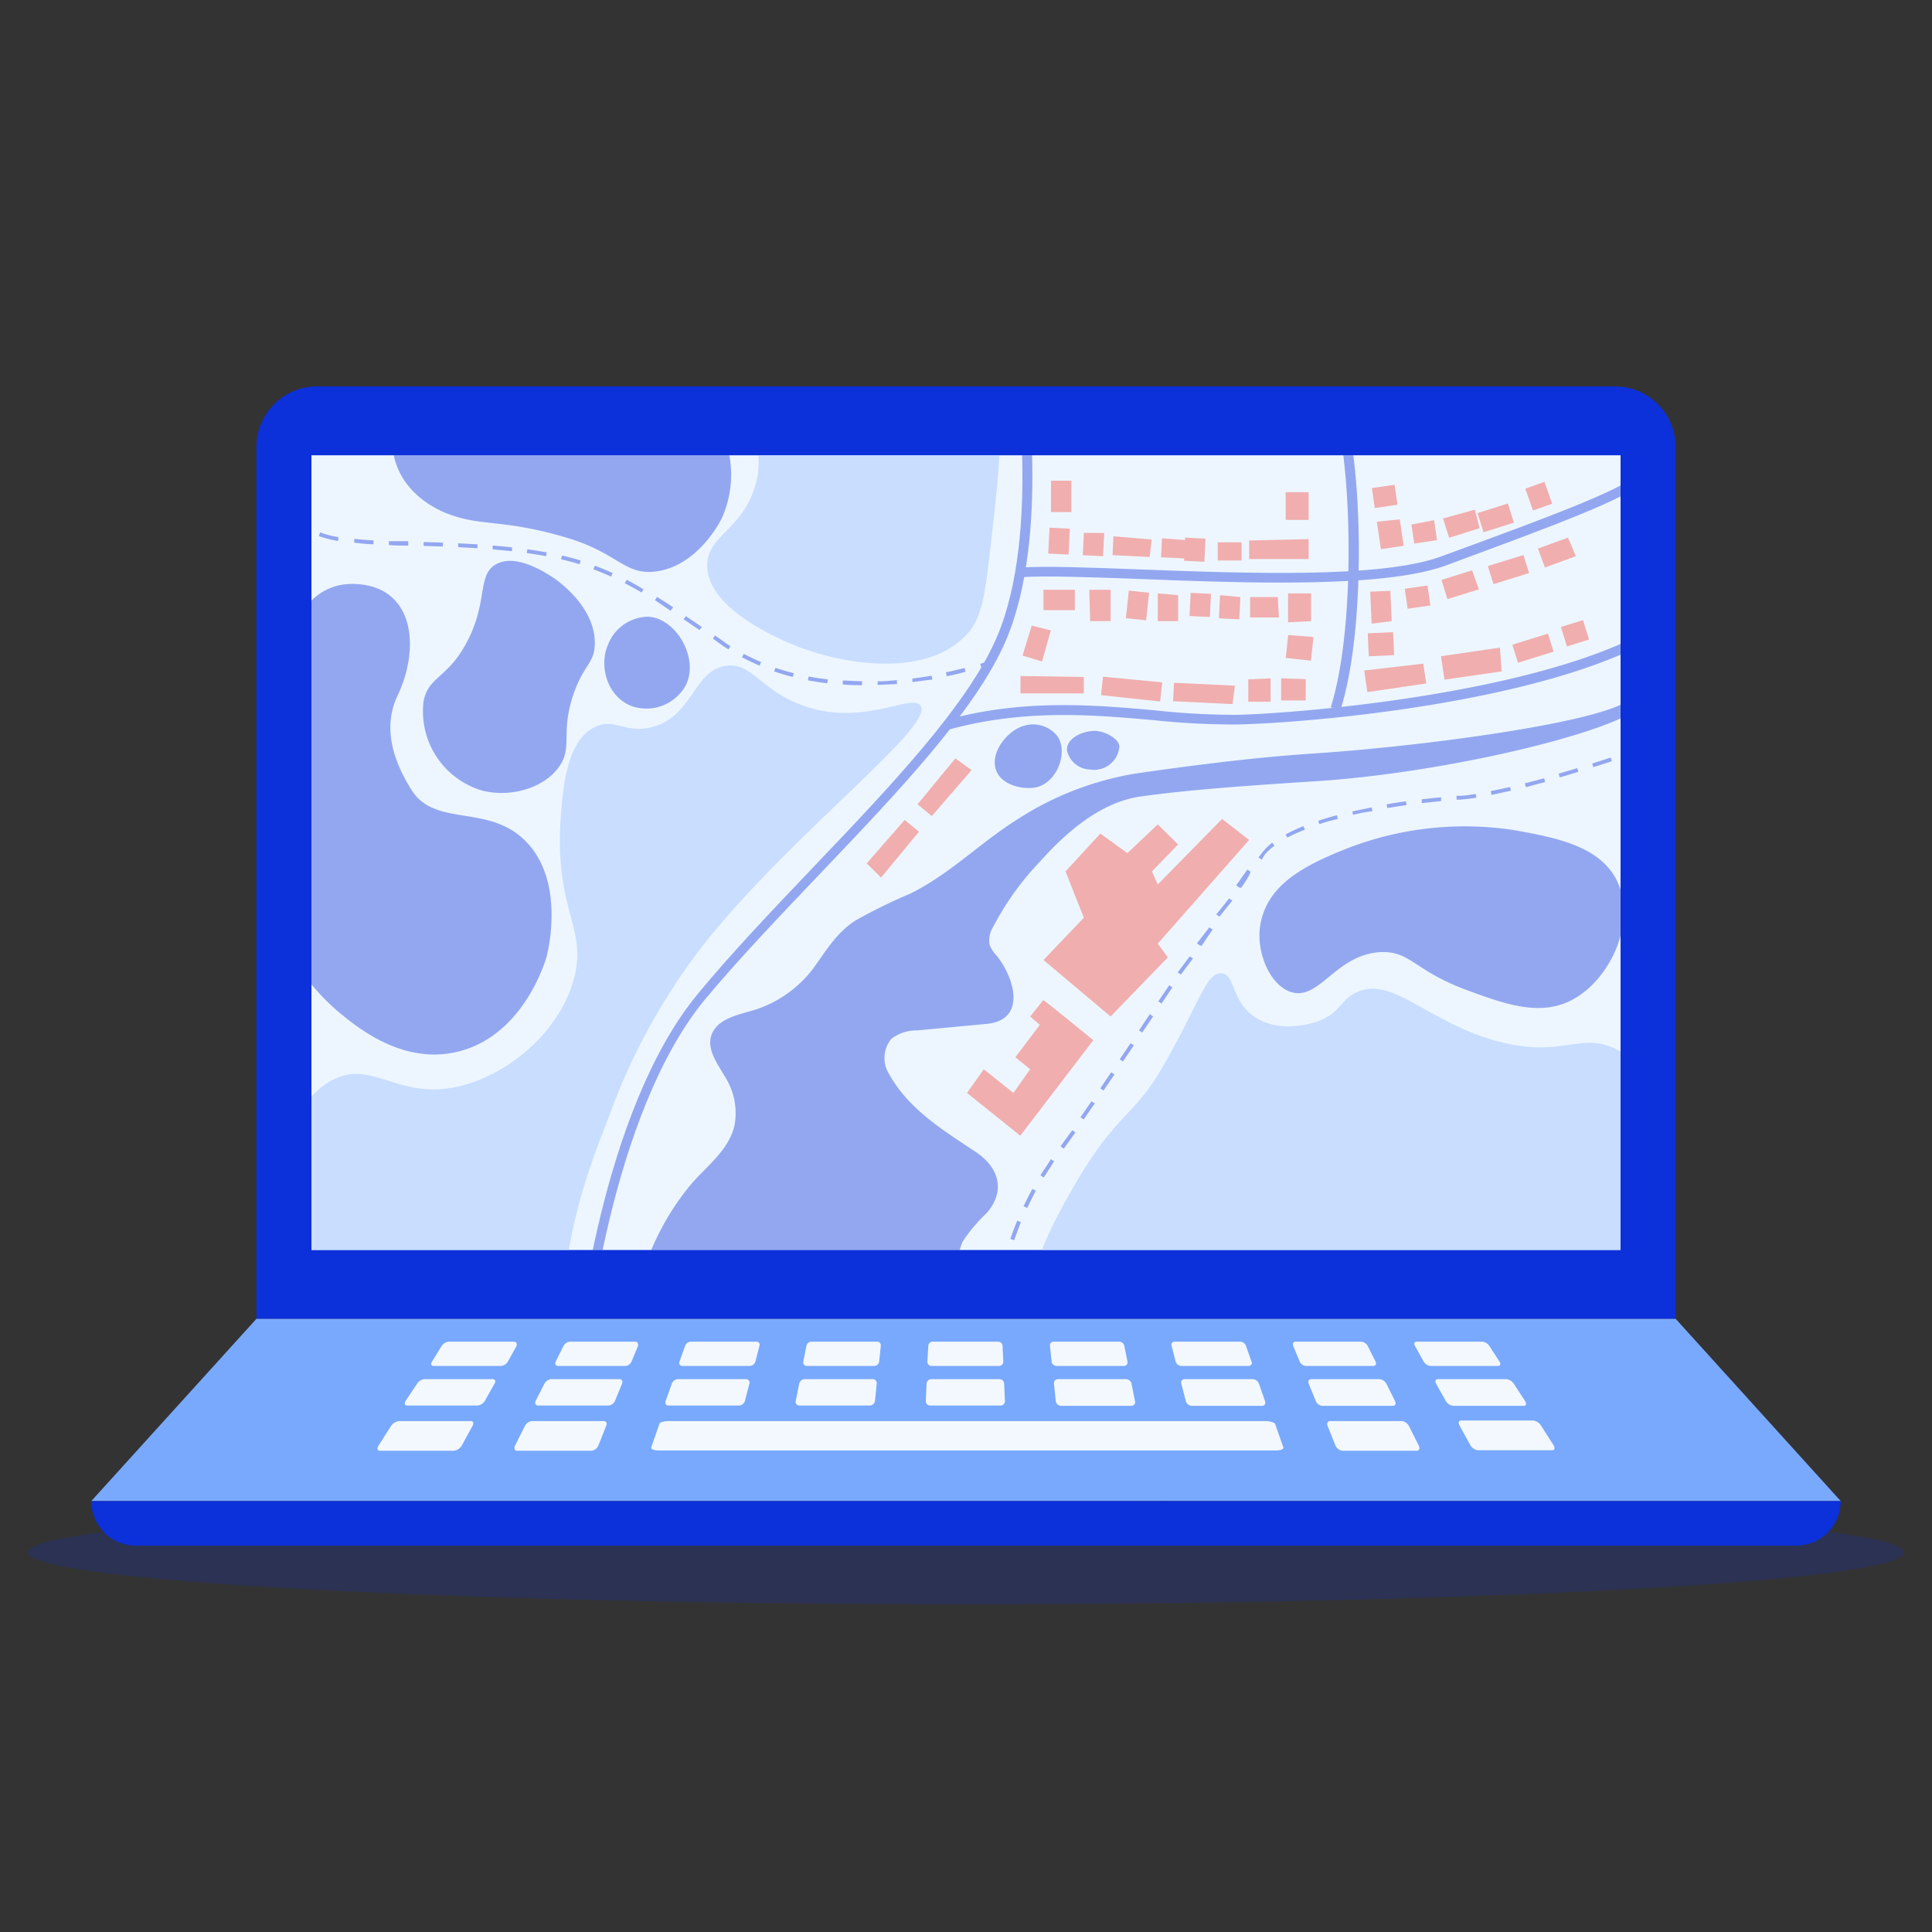 <svg xmlns="http://www.w3.org/2000/svg" xmlns:xlink="http://www.w3.org/1999/xlink" viewBox="0 0 200 200"><rect x="0" y="0" width="200" height="200" fill="#333333" stroke="none"/><defs><style>.cls-1{fill:none;}.cls-2{isolation:isolate;}.cls-3,.cls-4{fill:#0c30d9;}.cls-3{opacity:0.2;mix-blend-mode:multiply;}.cls-5{fill:#79a9fd;}.cls-11,.cls-6{fill:#edf6ff;}.cls-7{fill:#f3f8fe;}.cls-8{clip-path:url(#clip-path);}.cls-9{fill:#90b7ff;}.cls-10{fill:#f74234;}.cls-11{opacity:0.6;mix-blend-mode:screen;}</style><clipPath id="clip-path"><rect class="cls-1" x="32.24" y="47.14" width="135.52" height="82.25"></rect></clipPath></defs><title>Artboard 6</title><g class="cls-2"><g id="Layer_1" data-name="Layer 1"><path class="cls-3" d="M197.12,160.7c0,3-43.48,5.37-97.12,5.37S2.88,163.66,2.88,160.7s43.48-5.38,97.12-5.38S197.12,157.73,197.12,160.7Z"></path><path class="cls-4" d="M32.82,40H167.18a6.28,6.28,0,0,1,6.28,6.28v90.25a0,0,0,0,1,0,0H26.54a0,0,0,0,1,0,0V46.28A6.28,6.28,0,0,1,32.82,40Z"></path><polygon class="cls-5" points="190.55 155.39 9.45 155.39 26.54 136.53 173.47 136.53 190.55 155.39"></polygon><path class="cls-4" d="M185.94,160H14.06a4.61,4.61,0,0,1-4.61-4.61h181.1A4.61,4.61,0,0,1,185.94,160Z"></path><rect class="cls-6" x="32.24" y="47.14" width="135.52" height="82.25"></rect><path class="cls-7" d="M53.21,138.89H46.45a1,1,0,0,0-.72.43l-1,1.62c-.17.25-.1.46.14.46h7a.93.93,0,0,0,.71-.46l.9-1.62C53.54,139.08,53.45,138.89,53.21,138.89Z"></path><path class="cls-7" d="M65.74,138.89H59a.83.83,0,0,0-.66.43l-.81,1.62c-.12.25,0,.46.22.46h7a.75.75,0,0,0,.63-.46l.67-1.62C66.09,139.08,66,138.89,65.74,138.89Z"></path><path class="cls-7" d="M78.27,138.89H71.5a.66.66,0,0,0-.58.43l-.57,1.62a.31.31,0,0,0,.29.46h7a.63.63,0,0,0,.56-.46l.42-1.62A.32.32,0,0,0,78.27,138.89Z"></path><path class="cls-7" d="M90.79,138.89H84a.55.55,0,0,0-.52.43l-.32,1.62a.36.36,0,0,0,.35.46h7a.52.52,0,0,0,.5-.46l.17-1.62A.38.38,0,0,0,90.79,138.89Z"></path><path class="cls-7" d="M103.32,138.89H96.55a.45.45,0,0,0-.45.43L96,140.94a.43.43,0,0,0,.43.46h7a.43.43,0,0,0,.43-.46l-.08-1.62A.45.45,0,0,0,103.32,138.89Z"></path><path class="cls-7" d="M115.84,138.89h-6.76a.38.38,0,0,0-.39.43l.17,1.62a.52.52,0,0,0,.5.46h7a.36.36,0,0,0,.35-.46l-.32-1.62A.55.55,0,0,0,115.84,138.89Z"></path><path class="cls-7" d="M128.37,138.89H121.6a.32.32,0,0,0-.32.43l.42,1.62a.63.63,0,0,0,.56.46h7a.31.31,0,0,0,.29-.46l-.57-1.62A.66.66,0,0,0,128.37,138.89Z"></path><path class="cls-7" d="M140.89,138.89h-6.76c-.24,0-.35.19-.26.43l.67,1.62a.75.75,0,0,0,.63.46h7c.25,0,.34-.21.22-.46l-.81-1.62A.84.84,0,0,0,140.89,138.89Z"></path><path class="cls-7" d="M153.42,138.89h-6.77c-.23,0-.32.19-.18.43l.9,1.62a.93.93,0,0,0,.71.46h7c.24,0,.31-.21.14-.46l-1.05-1.62A1,1,0,0,0,153.42,138.89Z"></path><path class="cls-7" d="M51,142.77H43.93a1.07,1.07,0,0,0-.76.48L42,145c-.18.28-.12.5.14.5h7.3a1,1,0,0,0,.76-.5l1-1.78C51.35,143,51.27,142.77,51,142.77Z"></path><path class="cls-7" d="M64.13,142.77H57.05a.92.92,0,0,0-.7.48L55.46,145c-.14.28,0,.5.22.5H63a.8.8,0,0,0,.67-.5l.73-1.78C64.5,143,64.38,142.77,64.13,142.77Z"></path><path class="cls-7" d="M77.25,142.77H70.16a.73.73,0,0,0-.62.48L68.92,145c-.1.28,0,.5.29.5h7.31a.67.67,0,0,0,.6-.5l.46-1.78A.36.36,0,0,0,77.25,142.77Z"></path><path class="cls-7" d="M90.36,142.77H83.28a.6.6,0,0,0-.55.48L82.38,145a.38.38,0,0,0,.37.5h7.31a.56.56,0,0,0,.52-.5l.18-1.78A.41.41,0,0,0,90.36,142.77Z"></path><path class="cls-7" d="M103.48,142.77H96.39a.49.49,0,0,0-.47.48L95.84,145a.45.45,0,0,0,.44.5h7.31a.45.45,0,0,0,.44-.5l-.08-1.78A.49.49,0,0,0,103.48,142.77Z"></path><path class="cls-7" d="M116.59,142.77h-7.08a.41.41,0,0,0-.4.48l.18,1.78a.56.56,0,0,0,.52.5h7.31a.38.38,0,0,0,.37-.5l-.35-1.78A.6.6,0,0,0,116.59,142.77Z"></path><path class="cls-7" d="M129.71,142.77h-7.09a.35.35,0,0,0-.33.48l.46,1.78a.67.67,0,0,0,.6.5h7.31c.25,0,.39-.22.29-.5l-.62-1.78A.73.73,0,0,0,129.71,142.77Z"></path><path class="cls-7" d="M142.82,142.77h-7.08c-.25,0-.37.22-.26.48l.73,1.78a.8.8,0,0,0,.67.5h7.31c.26,0,.35-.22.22-.5l-.89-1.78A.92.92,0,0,0,142.82,142.77Z"></path><path class="cls-7" d="M155.94,142.77h-7.09c-.25,0-.33.22-.18.48l1,1.78a1,1,0,0,0,.75.5h7.31c.26,0,.32-.22.14-.5l-1.16-1.78A1.07,1.07,0,0,0,155.94,142.77Z"></path><path class="cls-7" d="M48.73,147.11H41.29a1.16,1.16,0,0,0-.82.52l-1.27,2c-.2.3-.15.55.13.55H47a1.1,1.1,0,0,0,.81-.55l1.09-2C49.08,147.34,49,147.11,48.73,147.11Z"></path><path class="cls-7" d="M62.5,147.11H55.07a.93.93,0,0,0-.74.52l-1,2c-.16.3-.06.55.21.55h7.69a.9.9,0,0,0,.72-.55l.79-2C62.88,147.34,62.77,147.11,62.5,147.11Z"></path><path class="cls-7" d="M132,147.4l.85,2.44c.06.17-.28.31-.76.31H68.17c-.48,0-.82-.14-.76-.31l.85-2.44c0-.16.48-.29.94-.29H131C131.46,147.11,131.89,147.24,132,147.4Z"></path><path class="cls-7" d="M145.14,147.11H137.7c-.26,0-.38.23-.26.52l.8,2a.9.9,0,0,0,.73.55h7.68c.27,0,.37-.25.21-.55l-1-2A1,1,0,0,0,145.14,147.11Z"></path><path class="cls-7" d="M158.7,147.05h-7.43c-.26,0-.34.23-.18.52l1.1,2a1.07,1.07,0,0,0,.8.56h7.68c.28,0,.33-.25.13-.56l-1.28-2A1.14,1.14,0,0,0,158.7,147.05Z"></path><g class="cls-8"><path class="cls-4" d="M40.74,47c.58,3.2,3.21,5.35,5.95,6.31,3.37,1.19,5.64.44,12.13,2.4,5.18,1.57,5.89,3.9,9.15,3.44,4.31-.62,6.61-5.21,6.75-5.5a11,11,0,0,0-.11-9.26c-2.11-4.35-7.21-7.27-11.1-6.3-3.66.92-3.36,4.54-7.21,5.72-5.07,1.57-4.92-3.2-9.15-1.73C46.22,42.45,40.21,44.07,40.74,47Z"></path><path class="cls-4" d="M51.39,58.39c2-1.08,4.93.79,5.84,1.38.25.16,4.51,3,4.34,7-.08,1.93-1.11,2-2.17,5-1.42,4.09-.09,5.52-1.49,7.55-1.53,2.24-5,3.28-8,2.52a8.55,8.55,0,0,1-6.06-9.27c.51-2.56,2.47-2.33,4.46-6.06C50.57,62.27,49.35,59.48,51.39,58.39Z"></path><path class="cls-4" d="M67.1,63.84a4.52,4.52,0,0,0-4.16,2.9c-1,2.32,0,5.5,2.55,6.39A4.66,4.66,0,0,0,71,70.93C72.39,68.13,70,64,67.1,63.84Z"></path><path class="cls-4" d="M109.46,76.2A3.22,3.22,0,0,0,106,75.13c-1.71.48-3.52,2.75-2.9,4.57.52,1.54,2.71,2.08,4.11,1.81C109.4,81.08,110.63,77.9,109.46,76.2Z"></path><path class="cls-4" d="M115.87,77.35c.09-.81-1.45-1.66-2.49-1.69-1.47,0-3,.85-2.93,2a2.51,2.51,0,0,0,2.38,2A2.62,2.62,0,0,0,115.87,77.35Z"></path><path class="cls-4" d="M41.13,72.07C39.76,75,40.4,78.3,42.62,81.8c2.49,3.94,8.14,1.29,12,5.49s2.1,11.24,1.95,11.79c-.1.35-2.41,8.3-9.39,9.84-5.68,1.25-10.34-2.66-12.35-4.35a22.84,22.84,0,0,1-7-23.23c.53-1.82-1-22.37,9.79-20.81C42.81,61.28,43.51,67.07,41.13,72.07Z"></path><path class="cls-4" d="M60.74,139.57l-1-.09c0-.24,2.41-24.33,12.46-36.55,3.5-4.25,7.83-8.79,12-13.17,7.87-8.25,16-16.77,19-23.83,4.58-10.67,1.82-28.55,1.79-28.73l1-.16c.11.75,2.83,18.35-1.87,29.29-3.1,7.22-11.3,15.81-19.23,24.12-4.17,4.38-8.49,8.9-12,13.12C63.12,115.56,60.76,139.33,60.74,139.57Z"></path><path class="cls-4" d="M29.83,44.25c-.19-.25-.39-.52-.62-.77l.31-.26c.23.26.44.53.64.79Z"></path><path class="cls-4" d="M89.24,70.93c-.67,0-1.35,0-2-.08l0-.4c.65,0,1.32.07,2,.07Zm1.61,0,0-.4c.65,0,1.32-.06,2-.12l0,.4C92.18,70.84,91.5,70.88,90.85,70.9Zm-5.22-.2c-.67-.08-1.34-.18-2-.3l.08-.4c.63.12,1.29.22,2,.3Zm8.82-.09,0-.4c.64-.08,1.3-.18,2-.29l.07.4C95.77,70.43,95.1,70.53,94.45,70.61Zm-12.38-.56c-.66-.17-1.31-.36-1.93-.57l.13-.38c.61.21,1.25.39,1.9.56ZM98,70l-.08-.4c.65-.14,1.3-.29,1.93-.45l.1.39C99.33,69.72,98.67,69.88,98,70ZM78.63,68.91c-.62-.27-1.23-.56-1.82-.87l.19-.35c.58.3,1.18.59,1.79.84Zm-3.21-1.68c-.21-.13-.42-.26-.62-.4l-1-.72.22-.33,1,.71c.2.14.4.28.6.4Zm-3-2-1.65-1.12.23-.33,1.65,1.12Zm-3-2L67.8,62.13l.21-.34q.83.51,1.68,1.08Zm-3-1.9c-.61-.35-1.18-.67-1.74-.95l.19-.36c.56.29,1.14.61,1.75,1Zm-3.16-1.64c-.61-.28-1.21-.52-1.83-.75l.14-.38c.63.23,1.23.48,1.85.76ZM60,58.41c-.61-.19-1.26-.36-1.92-.51l.1-.39c.66.15,1.31.32,1.93.51Zm-3.47-.83c-.62-.12-1.28-.23-2-.32l.06-.4c.68.1,1.35.2,2,.32ZM53,57.06l-2-.19,0-.4c.7.06,1.37.12,2,.19Zm-3.57-.31-2-.11,0-.4,2,.11Zm-3.58-.17-2-.07v-.4l2,.06Zm-3.59-.1c-.73,0-1.38,0-2-.06l0-.4,2,0,0,.21Zm-3.59-.14c-.73,0-1.4-.1-2-.16l0-.4c.59.06,1.26.12,2,.16ZM35,56a10.78,10.78,0,0,1-2-.51l.14-.38a9.5,9.5,0,0,0,1.89.49Zm-3.36-1.44A2.34,2.34,0,0,1,31.18,53a4.1,4.1,0,0,1,0-.49l.4,0c0,.15,0,.3,0,.45a2,2,0,0,0,.39,1.3ZM31.82,51l-.4-.06a12.08,12.08,0,0,0,.14-1.72,1.92,1.92,0,0,0,0-.24H32a2.09,2.09,0,0,1,0,.25A12.35,12.35,0,0,1,31.82,51Zm-.46-3.56a8,8,0,0,0-.69-1.81l.36-.19a8.39,8.39,0,0,1,.72,1.91Z"></path><path class="cls-4" d="M101.59,69.1l-.12-.38,1-.31.13.38Z"></path><path class="cls-9" d="M75.08,68.93c2.66-.45,3.59,2.41,7.76,4,6.37,2.49,11.6-1.28,12.48.16,1.33,2.2-13.51,13.35-22.43,24.63a64.3,64.3,0,0,0-9.79,17.71c-1.92,4.91-4.43,11.32-4.89,19.91-.5,9.35,1.92,12.11-.34,14.68-4.11,4.66-18.38,2.6-25.47-5.91-8.94-10.73-4.67-29.62,2.53-32.55,3.93-1.6,6.59,2.41,12.82.84,5-1.27,10.16-5.61,11.64-11s-2-7.07-1.35-16.7c.23-3.17.63-8.06,3.55-9.44,2-1,3.17.73,5.9,0C71.68,74.21,71.76,69.49,75.08,68.93Z"></path><path class="cls-9" d="M77.1,38.73c-1.52,3.29,2.77,6.35,1,11.81-1.4,4.37-5,5-4.89,8.1.09,4.13,6.46,7,8.09,7.76,5.32,2.41,14.61,4,18.9-.85,1.49-1.68,1.8-4.18,2.36-9.11,1.07-9.46,1.61-14.19-.51-17.2C96.78,31.7,79.69,33.16,77.1,38.73Z"></path><path class="cls-4" d="M168.53,72.51C165.44,74.83,147.25,77.26,136,78c-6.65.44-13.17,1.32-18.34,2.06a32,32,0,0,0-12.26,4.71c-3.89,2.42-7.06,5.72-11.2,7.75a56,56,0,0,0-5.66,2.78c-2,1.31-3,3.09-4.39,5a12.28,12.28,0,0,1-5.72,4.14c-1.4.48-3.52.78-4.45,2.08-1.23,1.71.3,3.58,1.17,5.11a6.94,6.94,0,0,1,.87,4.94c-.66,2.71-3.16,4.33-4.8,6.41a27.23,27.23,0,0,0-4.62,8.62,15,15,0,0,0,1.06,12.08c1.78,2.92,4.73,4.91,7.73,6.53a32.24,32.24,0,0,0,9.86,3.65,8.75,8.75,0,0,0,5.41-.48c2.14-1.11,2.14-3.42,2.49-5.56a8.58,8.58,0,0,1,1.91-4,23.09,23.09,0,0,0,2-2.8,17.71,17.71,0,0,0,1.91-8,10.43,10.43,0,0,1,.65-4.43,15.87,15.87,0,0,1,2.51-3c2-2.3,1.3-4.73-1.12-6.34-3.29-2.19-6.93-4.4-8.93-8a3.13,3.13,0,0,1,.19-3.71,4.26,4.26,0,0,1,2.65-.87l7.23-.68c4.17-.4,2.87-4.79,1-7.09a3.42,3.42,0,0,1-.7-1.07,2.63,2.63,0,0,1,.35-1.86,29.48,29.48,0,0,1,4.85-6.77c2.68-3,6.24-6.14,10.38-6.74,5.08-.73,11.9-1.18,18.51-1.61,12.73-.85,29.33-4.73,33-7.48Z"></path><path class="cls-4" d="M98.24,75.52l-.26-1c8-2.18,15.17-1.55,21.46-1A78.25,78.25,0,0,0,128,74c7.92-.18,41.35-3.09,47.9-13.25l.85.55C169.9,71.94,136.59,74.83,128,75a79.82,79.82,0,0,1-8.69-.46C113.15,74,106.12,73.38,98.24,75.52Z"></path><path class="cls-4" d="M138.76,73.52l-1-.31c2.81-8.82,2.09-27.5,0-31.78l.91-.43C140.91,45.5,141.69,64.32,138.76,73.52Z"></path><path class="cls-4" d="M132.54,60.31c-4.82,0-9.89-.19-14.49-.37-5.21-.19-9.72-.36-12.37-.19l-.07-1c2.71-.17,7.24,0,12.48.2,11.09.41,24.9.93,31.1-1.35l1.77-.65c8.54-3.14,16.61-6.1,18.49-7.77l.67.75c-2,1.8-9.8,4.66-18.81,8l-1.77.66C145.78,59.92,139.42,60.31,132.54,60.31Z"></path><rect class="cls-10" x="108.02" y="61.05" width="3.25" height="2.11"></rect><rect class="cls-10" x="108.29" y="54.96" width="2.68" height="2.11" transform="translate(48.33 162.78) rotate(-87.2)"></rect><polygon class="cls-10" points="114.31 55.18 114.19 57.58 112.09 57.47 112.2 55.16 114.31 55.18"></polygon><polygon class="cls-10" points="119.22 55.85 119.02 57.66 115.17 57.47 115.26 55.52 119.22 55.85"></polygon><rect class="cls-10" x="155.17" y="57.04" width="1.96" height="3.86" transform="translate(146.23 225.58) rotate(-107.28)"></rect><rect class="cls-10" x="157.69" y="65.17" width="1.96" height="3.86" transform="translate(141.75 238.54) rotate(-107.28)"></rect><polygon class="cls-10" points="124.14 56.01 124.05 57.88 120.19 57.69 120.29 55.73 124.14 56.01"></polygon><polygon class="cls-10" points="105.85 67.87 106.8 64.76 108.78 65.26 107.87 68.48 105.85 67.87"></polygon><rect class="cls-10" x="108.23" y="50.33" width="3.25" height="2.11" transform="translate(161.24 -58.47) rotate(90)"></rect><polygon class="cls-10" points="112.85 64.3 112.76 61.05 114.97 61.05 114.97 64.3 112.85 64.3"></polygon><rect class="cls-10" x="116.32" y="61.62" width="2.87" height="2.11" transform="translate(192.72 -47.66) rotate(96.17)"></rect><polygon class="cls-10" points="129.41 61.81 132.28 61.81 132.39 63.92 129.41 63.92 129.41 61.81"></polygon><polygon class="cls-10" points="135.72 61.43 135.72 64.3 133.34 64.42 133.34 61.43 135.72 61.43"></polygon><polygon class="cls-10" points="144.9 53.76 145.31 56.5 142.95 56.85 142.53 54.01 144.9 53.76"></polygon><polygon class="cls-10" points="148.46 53.85 148.76 55.92 146.4 56.27 146.11 54.3 148.46 53.85"></polygon><rect class="cls-10" x="145.68" y="60.62" width="2.09" height="2.38" transform="translate(106.9 215.96) rotate(-98.35)"></rect><rect class="cls-10" x="142.3" y="50.19" width="2.09" height="2.38" transform="translate(113.35 200.68) rotate(-98.36)"></rect><polygon class="cls-10" points="152.68 52.76 153.17 54.68 150.01 55.67 149.38 53.67 152.68 52.76"></polygon><polygon class="cls-10" points="152.39 59.04 153.1 61.01 149.84 62.02 149.22 60.03 152.39 59.04"></polygon><polygon class="cls-10" points="162.32 55.65 163.13 57.58 159.93 58.75 159.21 56.79 162.32 55.65"></polygon><rect class="cls-10" x="154.49" y="51.35" width="2.09" height="3.31" transform="matrix(-0.3, -0.95, 0.95, -0.3, 151.14, 217.27)"></rect><polygon class="cls-10" points="144.07 64.3 141.99 64.56 141.84 61.25 143.93 61.16 144.07 64.3"></polygon><rect class="cls-10" x="132.84" y="51.2" width="2.87" height="2.38" transform="translate(81.89 186.66) rotate(-90)"></rect><polygon class="cls-10" points="133.35 65.74 135.97 65.94 135.71 68.39 133.1 68.11 133.35 65.74"></polygon><rect class="cls-10" x="141.65" y="65.5" width="2.63" height="2.38" transform="translate(288.83 126.75) rotate(177.37)"></rect><polygon class="cls-10" points="119.85 64.3 119.85 61.43 121.96 61.61 121.96 64.3 119.85 64.3"></polygon><rect class="cls-10" x="123.06" y="61.57" width="2.4" height="2.11" transform="translate(192.87 -58.43) rotate(92.8)"></rect><rect class="cls-10" x="158.09" y="50.31" width="2.4" height="2.11" transform="translate(154.74 -115.94) rotate(70.57)"></rect><rect class="cls-10" x="161.84" y="64.49" width="2.4" height="2.11" transform="translate(-12.11 51.4) rotate(-17.28)"></rect><rect class="cls-10" x="126.35" y="55.85" width="1.88" height="2.47" transform="translate(184.38 -70.21) rotate(90)"></rect><rect class="cls-10" x="122.48" y="55.85" width="2.4" height="2.11" transform="translate(186.56 -63.85) rotate(92.8)"></rect><polygon class="cls-10" points="126.18 64.01 126.3 61.61 128.4 61.81 128.29 64.11 126.18 64.01"></polygon><polygon class="cls-10" points="112.2 71.78 105.64 71.78 105.64 69.98 112.2 70.08 112.2 71.78"></polygon><polygon class="cls-10" points="120.1 72.62 113.98 71.96 114.18 70.05 120.31 70.64 120.1 72.62"></polygon><polygon class="cls-10" points="100.58 79.72 96.46 84.48 94.98 83.26 98.9 78.51 100.58 79.72"></polygon><polygon class="cls-10" points="95.13 86.1 91.21 90.85 89.72 89.38 93.65 84.88 95.13 86.1"></polygon><polygon class="cls-10" points="135.47 57.87 129.31 57.87 129.31 55.95 135.47 55.81 135.47 57.87"></polygon><polygon class="cls-10" points="127.59 72.89 121.44 72.59 121.53 70.68 127.84 70.98 127.59 72.89"></polygon><polygon class="cls-10" points="147.64 70.75 141.55 71.65 141.22 69.41 147.34 68.7 147.64 70.75"></polygon><polygon class="cls-10" points="155.45 69.5 149.53 70.36 149.17 67.93 155.27 67.04 155.45 69.5"></polygon><polygon class="cls-10" points="131.53 72.64 129.22 72.64 129.22 70.33 131.53 70.22 131.53 72.64"></polygon><polygon class="cls-10" points="135.17 72.51 132.62 72.51 132.62 70.22 135.17 70.3 135.17 72.51"></polygon><polygon class="cls-10" points="110.3 90.21 113.91 86.29 116.71 88.32 119.85 85.34 121.96 87.42 119.25 90.21 119.85 91.56 126.51 84.78 129.31 86.95 119.85 97.69 120.9 99.1 114.97 105.23 108.02 99.38 112.2 95 110.3 90.21"></polygon><path class="cls-10" d="M108,103.53c.11,0,5.18,4.15,5.18,4.15l-7.56,9.89-5.52-4.43,1.74-2.45,3.07,2.45,1.73-2.45-1.53-1.24,2.53-3.36-1-.86Z"></path><path class="cls-4" d="M156.66,85.92a33.62,33.62,0,0,0-17.44,2c-4.63,1.84-8,3.84-8.73,7.69-.55,2.82.95,6.44,3.21,7.1,2.93.87,4.64-4,9.34-4.15,3-.07,3.4,1.94,8.82,3.94,3.69,1.35,7.17,2.64,10.38,1.25,4.19-1.83,7.14-7.92,5.3-12.24C165.88,87.57,161,86.7,156.66,85.92Z"></path><path class="cls-4" d="M102.28,142.57v-.28c0-.56,0-1.15,0-1.75l.41,0c0,.59,0,1.18,0,1.73v.27Zm.55-3.61-.4,0c0-.67.12-1.34.2-2l.4.05C103,137.63,102.88,138.3,102.83,139Zm.43-3.58-.4-.07c.11-.67.23-1.34.37-2l.39.09C103.49,134.05,103.37,134.71,103.26,135.38Zm.71-3.54-.39-.09c.17-.66.34-1.32.53-2l.39.12C104.31,130.54,104.13,131.19,104,131.84Zm1-3.46-.38-.13c.22-.64.46-1.28.72-1.89l.37.15C105.45,127.12,105.21,127.75,105,128.38Zm1.35-3.33-.36-.18c.29-.61.6-1.22.91-1.8l.36.19C106.93,123.84,106.63,124.43,106.34,125.05Zm1.72-3.16-.34-.22c.33-.53.68-1,1-1.54l.1-.13.32.23-.09.14C108.73,120.85,108.39,121.36,108.06,121.89Zm2.06-3-.32-.23L111,117l.33.23C110.88,117.85,110.49,118.41,110.12,118.92Zm2.08-3-.33-.23,1.14-1.66.34.23Zm2.06-3-.34-.22,1.13-1.67.34.23Zm2-3-.33-.23,1.13-1.67.33.23Zm2-3-.33-.23,1.12-1.67.34.23Zm2-3-.33-.23,1.13-1.67.33.22Zm2-3-.33-.22L123.16,99l.34.22Zm2-3-.34-.23L125.19,96l.34.23C125.16,96.77,124.78,97.32,124.4,97.9Zm2-3-.33-.23L127.24,93l.33.23Zm2.06-3-.33-.23c.42-.61.82-1.16,1.16-1.65l.33.23C129.3,90.74,128.91,91.29,128.49,91.9ZM130.6,89l-.32-.25c.16-.2.3-.37.41-.52a6.76,6.76,0,0,1,1-1l.25.32a6,6,0,0,0-1,.9Zm2.68-2.26-.19-.36a17.62,17.62,0,0,1,1.84-.86l.15.38A14.41,14.41,0,0,0,133.28,86.7Zm3.31-1.39-.13-.38c.6-.2,1.26-.4,1.94-.58l.1.39C137.83,84.92,137.18,85.11,136.59,85.31Zm3.47-1L140,84q1-.22,2-.42l.07.4C141.35,84.06,140.69,84.2,140.06,84.35Zm3.55-.7-.07-.39c.66-.11,1.32-.22,2-.31l.06.4Q144.58,83.49,143.61,83.65Zm3.57-.51,0-.4,2-.21,0,.4Zm3.6-.36,0-.4.32,0c.53,0,1.08-.11,1.67-.19l.06.39c-.6.09-1.16.16-1.67.2Zm3.62-.49-.08-.4c.61-.12,1.27-.26,2-.42l.09.39C155.68,82,155,82.17,154.4,82.29Zm3.55-.81-.1-.39c.64-.16,1.29-.33,2-.52l.1.39C159.24,81.14,158.59,81.32,158,81.48Zm3.51-1-.11-.39c.64-.18,1.28-.38,1.92-.57l.12.38Zm3.48-1.06-.12-.38,1.91-.62.13.38Zm3.45-1.13-.13-.38,1.91-.65.13.38Zm3.44-1.19-.14-.38,1.9-.67.14.37Zm3.41-1.23-.14-.38,1.89-.7.15.37Z"></path><path class="cls-9" d="M126.56,100.77c1.33.24.9,2.91,3.37,4.53,2.73,1.79,6.31.5,6.52.42,2.37-.9,2.29-2.25,4-3,3.63-1.7,7.18,2.91,14.11,4.94s8.88-.84,12.53.85c7.75,3.57,11.34,22.34,4.42,33.9-12,20-54,16.1-62,2.63a19.49,19.49,0,0,1-2.63-11.48c.14-1.06-.17-3.26,4.81-11.65,4-6.68,5.65-6.33,8.58-11.31C124.24,103.77,124.88,100.47,126.56,100.77Z"></path></g><rect class="cls-11" x="32.24" y="47.14" width="135.52" height="82.25"></rect></g></g></svg>